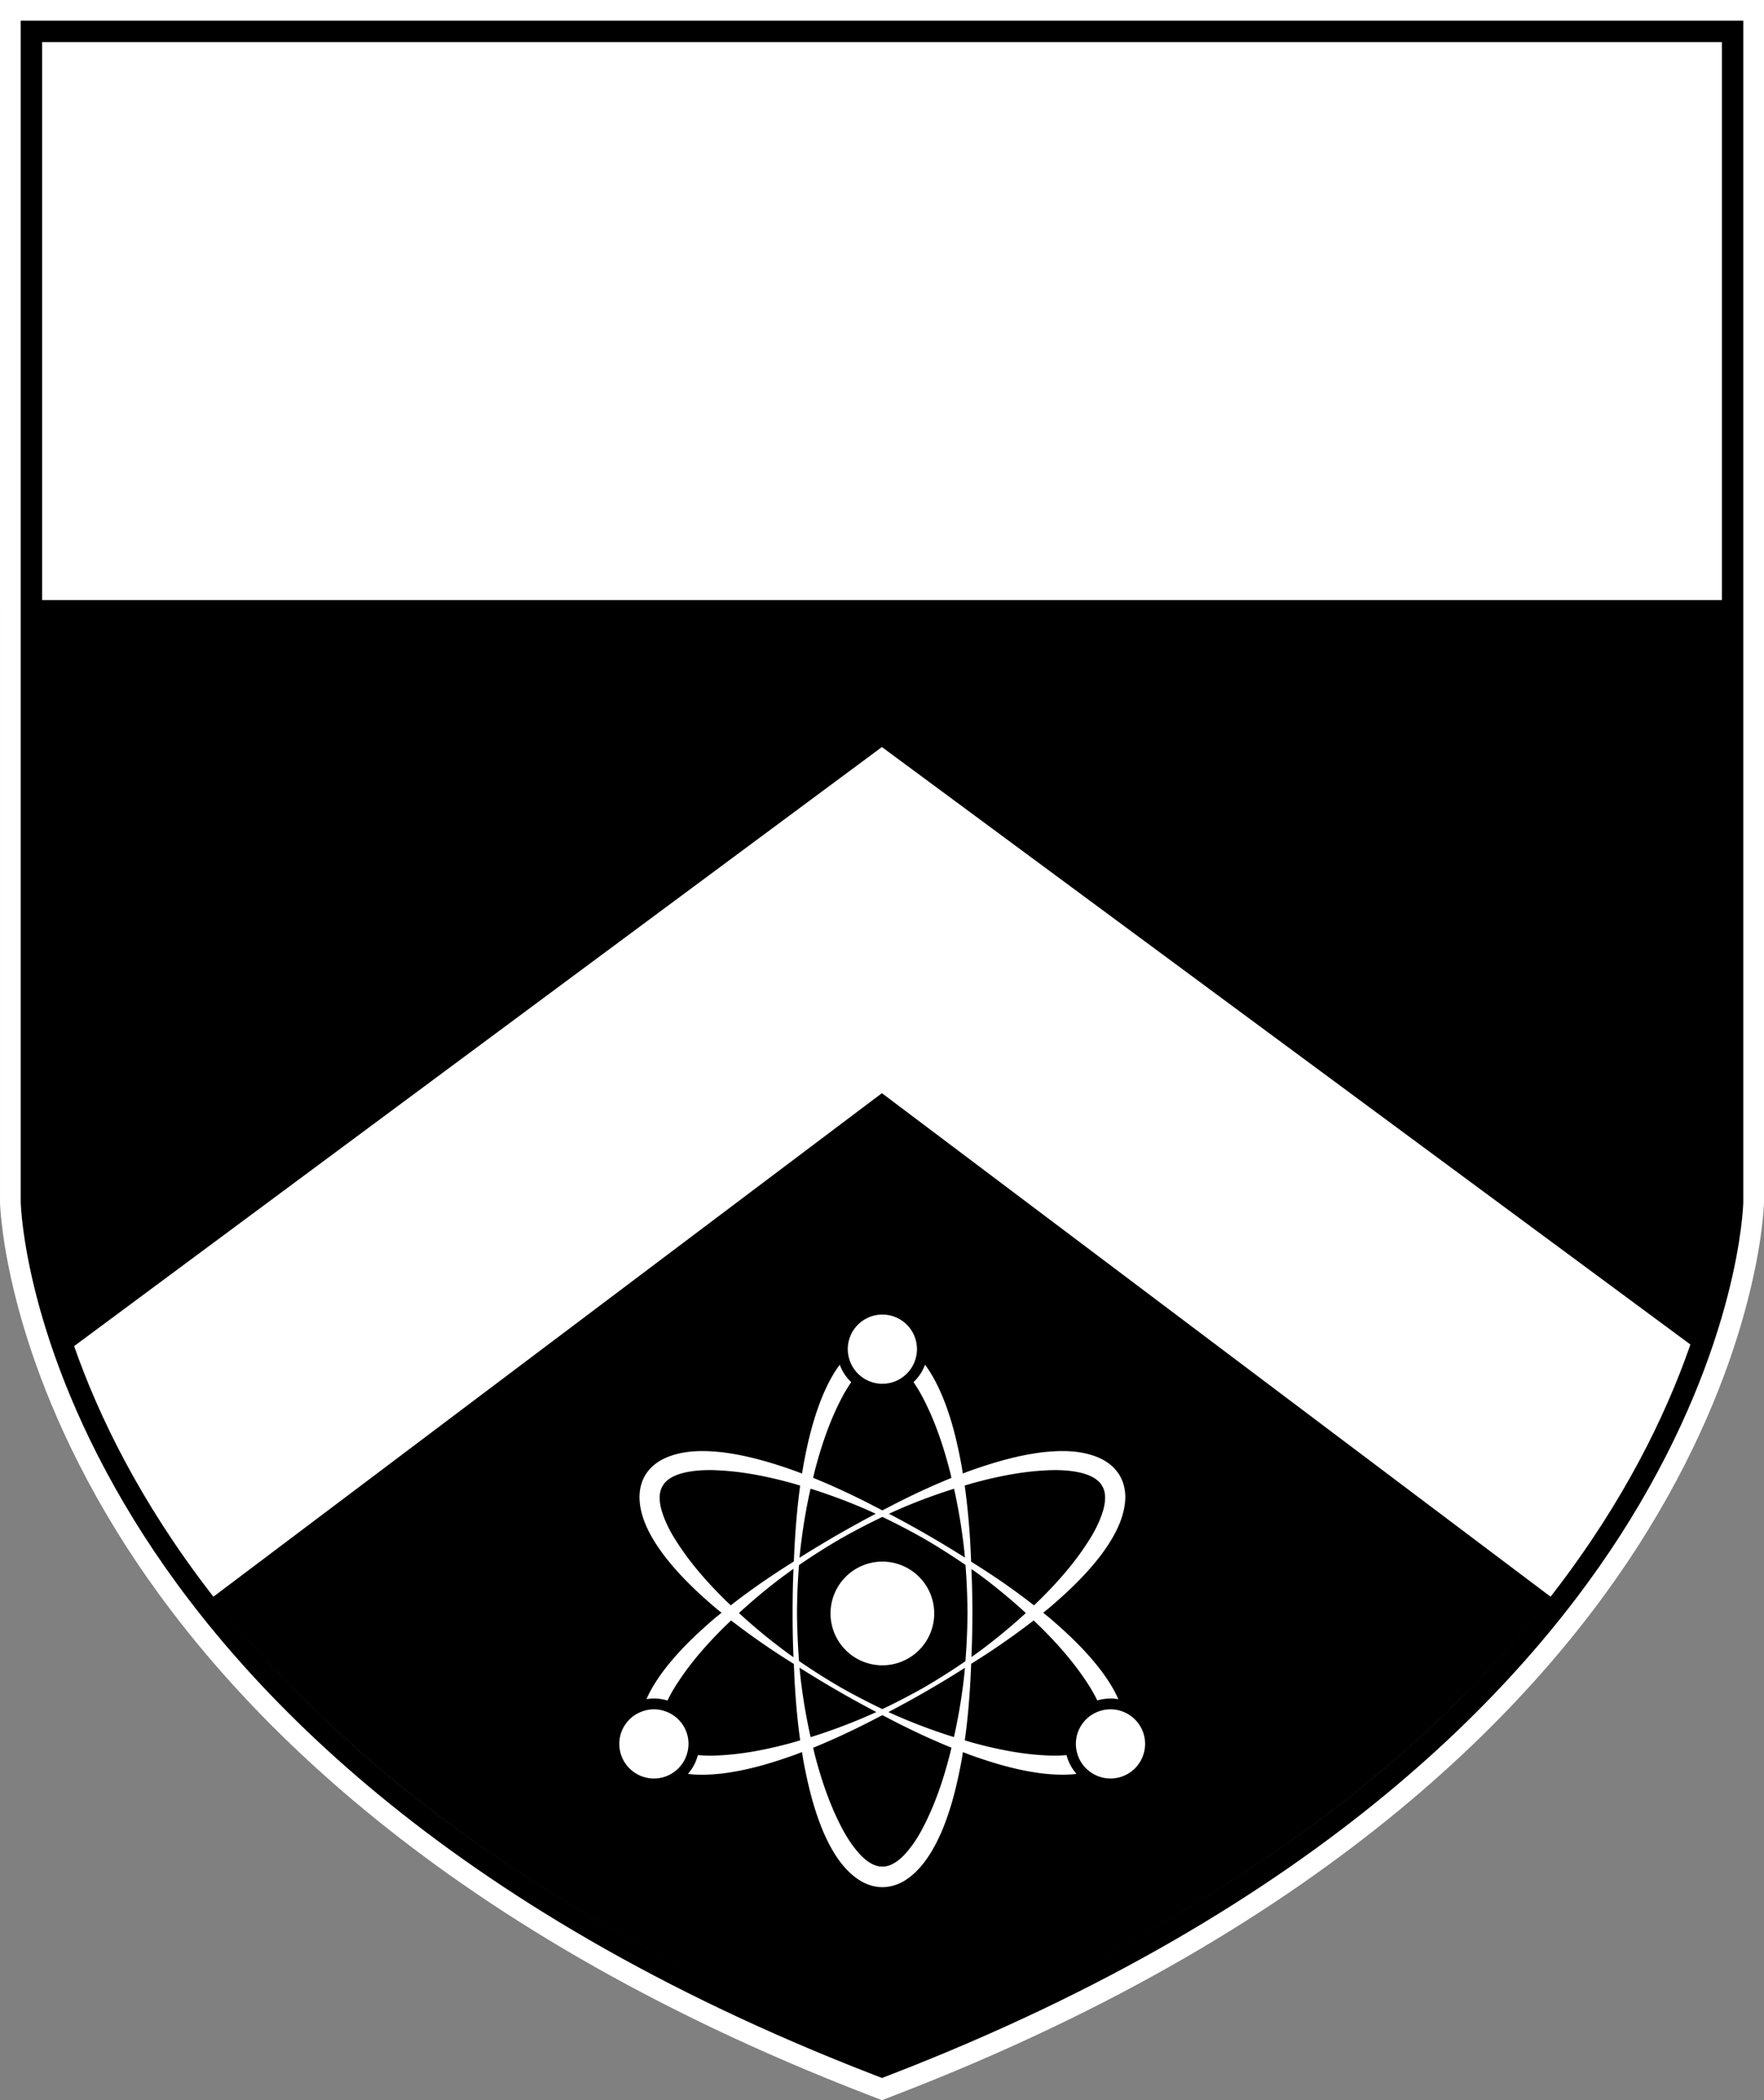 <svg xmlns="http://www.w3.org/2000/svg" width="297.289" height="353.923" viewBox="226.588 2.042 297.289 353.923"><rect x="226.588" y="2.042" width="297.289" height="353.923" fill="#808080" stroke="none"/><path fill="#FFF" d="M516.783 9.137v195.417s-2.273 89.961-141.551 143.804c-139.281-53.843-141.549-143.804-141.549-143.804V9.137h283.1z"/><path fill="#FFF" d="M240.889 16.343v188.212c.114 3.257 4.317 84.748 134.343 136.066 130.023-51.318 134.232-132.812 134.348-136.28l-.002-187.999H240.889z"/><path d="M516.783 9.137v195.417s-2.273 89.961-141.551 143.804c-139.281-53.843-141.549-143.804-141.549-143.804V9.137h283.1z"/><path d="M375.23 351.961a3.63 3.63 0 01-1.301-.241c-139.912-54.091-143.753-143.304-143.851-147.075V9.137a3.603 3.603 0 013.604-3.603h283.101a3.604 3.604 0 013.604 3.603v195.417c-.098 3.862-3.943 93.075-143.855 147.166a3.639 3.639 0 01-1.302.241M237.286 12.74v191.814c.024.778 4.102 87.646 137.944 139.938C509.074 292.2 513.156 205.328 513.183 204.455l-.002-191.715H237.286z"/><path fill="#FFF" d="M375.201 186.253l113.869 85.742c17.619-24.207 23.434-42.615 23.434-42.615L375.201 127.922h.033L237.962 229.719s5.809 18.068 23.427 42.275l113.845-85.742h-.033z"/><path fill="#FFF" d="M375.23 355.965l-2.558-.989c-73.792-28.526-109.515-67.403-126.488-94.993-18.776-30.52-19.57-54.344-19.595-55.343l-.001-202.598h297.289v202.603c-.027 1.086-.84 24.852-19.598 55.338-16.973 27.589-52.695 66.465-126.49 94.993l-2.559.989zM233.565 9.02v195.535c.021.837.76 22.838 18.562 51.771 16.411 26.676 51.083 64.315 123.062 92.143l.043.017.043-.017c71.979-27.827 106.65-65.467 123.061-92.143 17.785-28.904 18.541-50.851 18.564-51.771V9.02H233.565z"/><path d="M516.783 9.137v195.417s-2.273 89.961-141.553 143.804c-139.279-53.843-141.547-143.804-141.547-143.804V9.137h283.1m3.605-3.606H230.077v199.023c.026 1.049.802 23.894 19.079 53.601 16.692 27.135 51.89 65.393 124.775 93.567l1.301.503 1.301-.503c72.883-28.177 108.082-66.435 124.775-93.567 18.277-29.705 19.057-52.552 19.08-53.51V5.531z"/><path fill="#FFF" d="M233.684 9.137h283.101v100.516H233.684z"/><path d="M233.2 103.167h284.293v12.964H233.2z"/><path fill="#FFF" d="M384.033 273.851a8.738 8.738 0 11-17.475-.001 8.738 8.738 0 0117.475.001"/><path fill="#FFF" d="M412.287 263.909c1.262-1.734 2.438-3.592 3.229-5.764.375-1.094.666-2.27.717-3.531.047-1.263-.219-2.658-.91-3.871-.705-1.214-1.785-2.146-2.9-2.73-1.129-.594-2.281-.922-3.412-1.151-2.281-.413-4.477-.315-6.625-.097-4.283.521-8.324 1.723-12.268 3.117-.424.146-.838.315-1.262.475-.074-.438-.135-.887-.219-1.324-.754-4.113-1.734-8.227-3.436-12.182-.729-1.65-1.576-3.289-2.717-4.829a7.646 7.646 0 01-1.941 2.935c.68.984 1.311 2.076 1.869 3.205 1.783 3.519 3.105 7.391 4.137 11.334.146.521.268 1.067.389 1.602a118.76 118.76 0 00-8.275 3.748c-1.127.56-2.246 1.154-3.361 1.726-1.129-.571-2.246-1.166-3.375-1.726-2.717-1.346-5.473-2.619-8.3-3.76.122-.535.243-1.068.389-1.604 1.042-3.932 2.366-7.803 4.162-11.334a26.014 26.014 0 011.87-3.191 7.457 7.457 0 01-1.931-2.935c-1.153 1.54-1.989 3.179-2.717 4.829-1.688 3.968-2.672 8.068-3.423 12.182-.072.449-.146.889-.218 1.336-.425-.158-.851-.328-1.287-.486-3.932-1.395-7.984-2.596-12.268-3.116-2.136-.22-4.344-.315-6.615.097-1.14.229-2.293.559-3.421 1.151-1.104.584-2.196 1.518-2.898 2.729-.692 1.215-.947 2.609-.898 3.872.036 1.263.327 2.438.704 3.531.789 2.172 1.965 4.028 3.24 5.765 2.584 3.445 5.654 6.357 8.833 9.064.34.291.691.559 1.044.85-.353.291-.717.569-1.068.86-3.18 2.719-6.25 5.631-8.833 9.075-1.032 1.421-2.014 2.926-2.755 4.625a7.156 7.156 0 011.262-.108c.801 0 1.564.121 2.281.339a25.323 25.323 0 011.771-3.082c2.147-3.301 4.843-6.383 7.73-9.246.399-.4.813-.777 1.225-1.166a121.753 121.753 0 007.378 5.279c1.045.704 2.124 1.372 3.191 2.051.062 1.274.097 2.536.183 3.811.184 3.021.462 6.043.886 9.064-.535.146-1.068.315-1.602.461-3.932 1.067-7.949 1.856-11.893 2.064a26.3 26.3 0 01-3.75-.038 7.673 7.673 0 01-1.674 3.167c1.941.243 3.835.135 5.68-.061 4.283-.51 8.324-1.724 12.268-3.131.425-.146.851-.328 1.274-.486.085.449.146.91.219 1.359.764 4.103 1.735 8.217 3.421 12.184.873 1.967 1.894 3.921 3.387 5.691.764.873 1.625 1.711 2.707 2.379 1.066.68 2.414 1.151 3.822 1.151 1.396 0 2.742-.474 3.811-1.14 1.08-.682 1.953-1.518 2.705-2.391 1.492-1.761 2.523-3.727 3.398-5.681 1.699-3.968 2.668-8.082 3.434-12.194.086-.449.146-.898.219-1.349.424.159.836.328 1.25.476 3.943 1.406 7.984 2.621 12.268 3.131 1.832.193 3.701.289 5.631.06a7.596 7.596 0 01-1.688-3.167 24.97 24.97 0 01-3.676.038c-3.957-.208-7.961-.997-11.893-2.063-.533-.146-1.057-.305-1.578-.461.424-3.01.703-6.043.887-9.064.084-1.274.133-2.549.193-3.836a170.308 170.308 0 003.156-2.025 130.124 130.124 0 007.377-5.279c.4.389.812.767 1.213 1.166 2.889 2.863 5.582 5.945 7.742 9.246a24.32 24.32 0 011.76 3.07 8.02 8.02 0 012.232-.327c.451 0 .898.035 1.324.121-.742-1.7-1.725-3.217-2.768-4.638-2.584-3.444-5.656-6.356-8.834-9.075-.352-.291-.703-.569-1.068-.86.352-.291.703-.559 1.045-.85 3.178-2.709 6.248-5.621 8.844-9.067m-33.127-7.985a93.822 93.822 0 018.215-2.998 93.158 93.158 0 011.504 8.615c.135.996.244 1.99.328 2.985a186.83 186.83 0 00-6.322-3.823 185.852 185.852 0 00-6.479-3.565c.906-.413 1.832-.826 2.754-1.214m-15.971-3.009a95.799 95.799 0 018.237 3.01c.936.389 1.846.802 2.754 1.215a196.64 196.64 0 00-6.478 3.566 200.174 200.174 0 00-6.371 3.846 80.15 80.15 0 01.34-3.008 94.096 94.096 0 011.518-8.629m-2.877 28.407a72.536 72.536 0 01-2.486-1.831 92.988 92.988 0 01-6.699-5.619 97.313 97.313 0 016.723-5.644c.813-.618 1.639-1.213 2.463-1.808a171.959 171.959 0 00-.146 7.427c-.011 2.487.049 4.976.145 7.475m.062-16.139c-1.068.679-2.159 1.358-3.216 2.075a113.56 113.56 0 00-7.414 5.314c-.4-.377-.801-.754-1.189-1.141-2.888-2.876-5.582-5.947-7.729-9.271-1.093-1.639-2.016-3.373-2.586-5.109-.582-1.711-.692-3.457.024-4.586.619-1.188 2.185-1.953 3.97-2.317 1.781-.364 3.75-.437 5.714-.303 3.943.206 7.948 1.006 11.881 2.075.545.145 1.078.313 1.613.473-.413 3.009-.691 6.02-.874 9.04-.086 1.249-.133 2.5-.194 3.75m1.298 20.969a87.21 87.21 0 01-.34-3.069 210.86 210.86 0 006.396 3.869 186.768 186.768 0 006.553 3.605c-.936.424-1.88.836-2.828 1.236a97.608 97.608 0 01-8.251 2.998 98.08 98.08 0 01-1.53-8.639m24.865 12.05c-1.031 3.932-2.354 7.803-4.137 11.321-.875 1.772-1.918 3.435-3.133 4.794-1.189 1.359-2.645 2.33-3.969 2.281-1.334.049-2.791-.922-3.98-2.281-1.213-1.359-2.257-3.021-3.132-4.781-1.795-3.531-3.117-7.391-4.161-11.334-.146-.533-.268-1.08-.4-1.625a119.022 119.022 0 008.288-3.764c1.141-.559 2.256-1.15 3.385-1.734 1.117.584 2.246 1.178 3.375 1.734a120.85 120.85 0 008.264 3.751c-.133.545-.254 1.093-.4 1.638m2.341-12.05a96.623 96.623 0 01-1.518 8.627 94.15 94.15 0 01-8.215-2.983c-.959-.401-1.895-.813-2.828-1.237 2.195-1.165 4.393-2.354 6.541-3.604a171.637 171.637 0 006.348-3.848 60.861 60.861 0 01-.328 3.045m.413-4.163a111.12 111.12 0 01-6.795 4.321 115.8 115.8 0 01-7.197 3.749 113.292 113.292 0 01-7.196-3.749 108.326 108.326 0 01-6.854-4.356 121.024 121.024 0 01-.341-8.105c.013-2.693.122-5.376.341-8.059a109.354 109.354 0 016.867-4.367 114.415 114.415 0 017.183-3.75 116.972 116.972 0 017.172 3.75 112.326 112.326 0 016.832 4.344c.209 2.682.318 5.376.34 8.082a112.766 112.766 0 01-.352 8.14m3.47-2.498a60.444 60.444 0 01-2.451 1.795c.098-2.476.158-4.964.158-7.438 0-2.464-.061-4.927-.158-7.392a77.657 77.657 0 012.428 1.771 96.214 96.214 0 016.734 5.645 97.326 97.326 0 01-6.711 5.619m9.272-8.058c-.389.387-.789.765-1.189 1.14a115.587 115.587 0 00-7.402-5.314c-1.057-.703-2.125-1.37-3.191-2.051a133.48 133.48 0 00-.182-3.773 120.01 120.01 0 00-.898-9.053c.533-.157 1.057-.315 1.59-.461 3.932-1.068 7.936-1.869 11.893-2.074 1.965-.135 3.92-.062 5.703.303 1.785.364 3.35 1.129 3.98 2.316.715 1.13.594 2.877.012 4.588-.57 1.734-1.49 3.471-2.586 5.107-2.148 3.325-4.844 6.396-7.73 9.272"/><path fill="#FFF" d="M381.125 229.397c0 .328-.025.645-.084.947a5.74 5.74 0 01-1.627 3.178 5.754 5.754 0 01-4.113 1.712 5.8 5.8 0 01-4.125-1.712 5.786 5.786 0 01-1.627-3.166 5.16 5.16 0 01-.084-.959 5.829 5.829 0 015.836-5.824 5.827 5.827 0 015.824 5.824M342.621 295.92c0 .57-.084 1.115-.243 1.638a5.716 5.716 0 01-2.038 2.985 5.748 5.748 0 01-3.543 1.213 5.83 5.83 0 01-5.837-5.836 5.792 5.792 0 013.812-5.449 5.633 5.633 0 012.025-.375c.545 0 1.068.072 1.564.229a5.79 5.79 0 014.26 5.595M419.568 295.92a5.828 5.828 0 01-5.826 5.836 5.783 5.783 0 01-3.531-1.2 5.671 5.671 0 01-2.062-2.986 5.695 5.695 0 01-.242-1.649 5.816 5.816 0 014.309-5.617 5.664 5.664 0 011.527-.206c.729 0 1.432.133 2.076.388a5.796 5.796 0 013.749 5.434"/></svg>